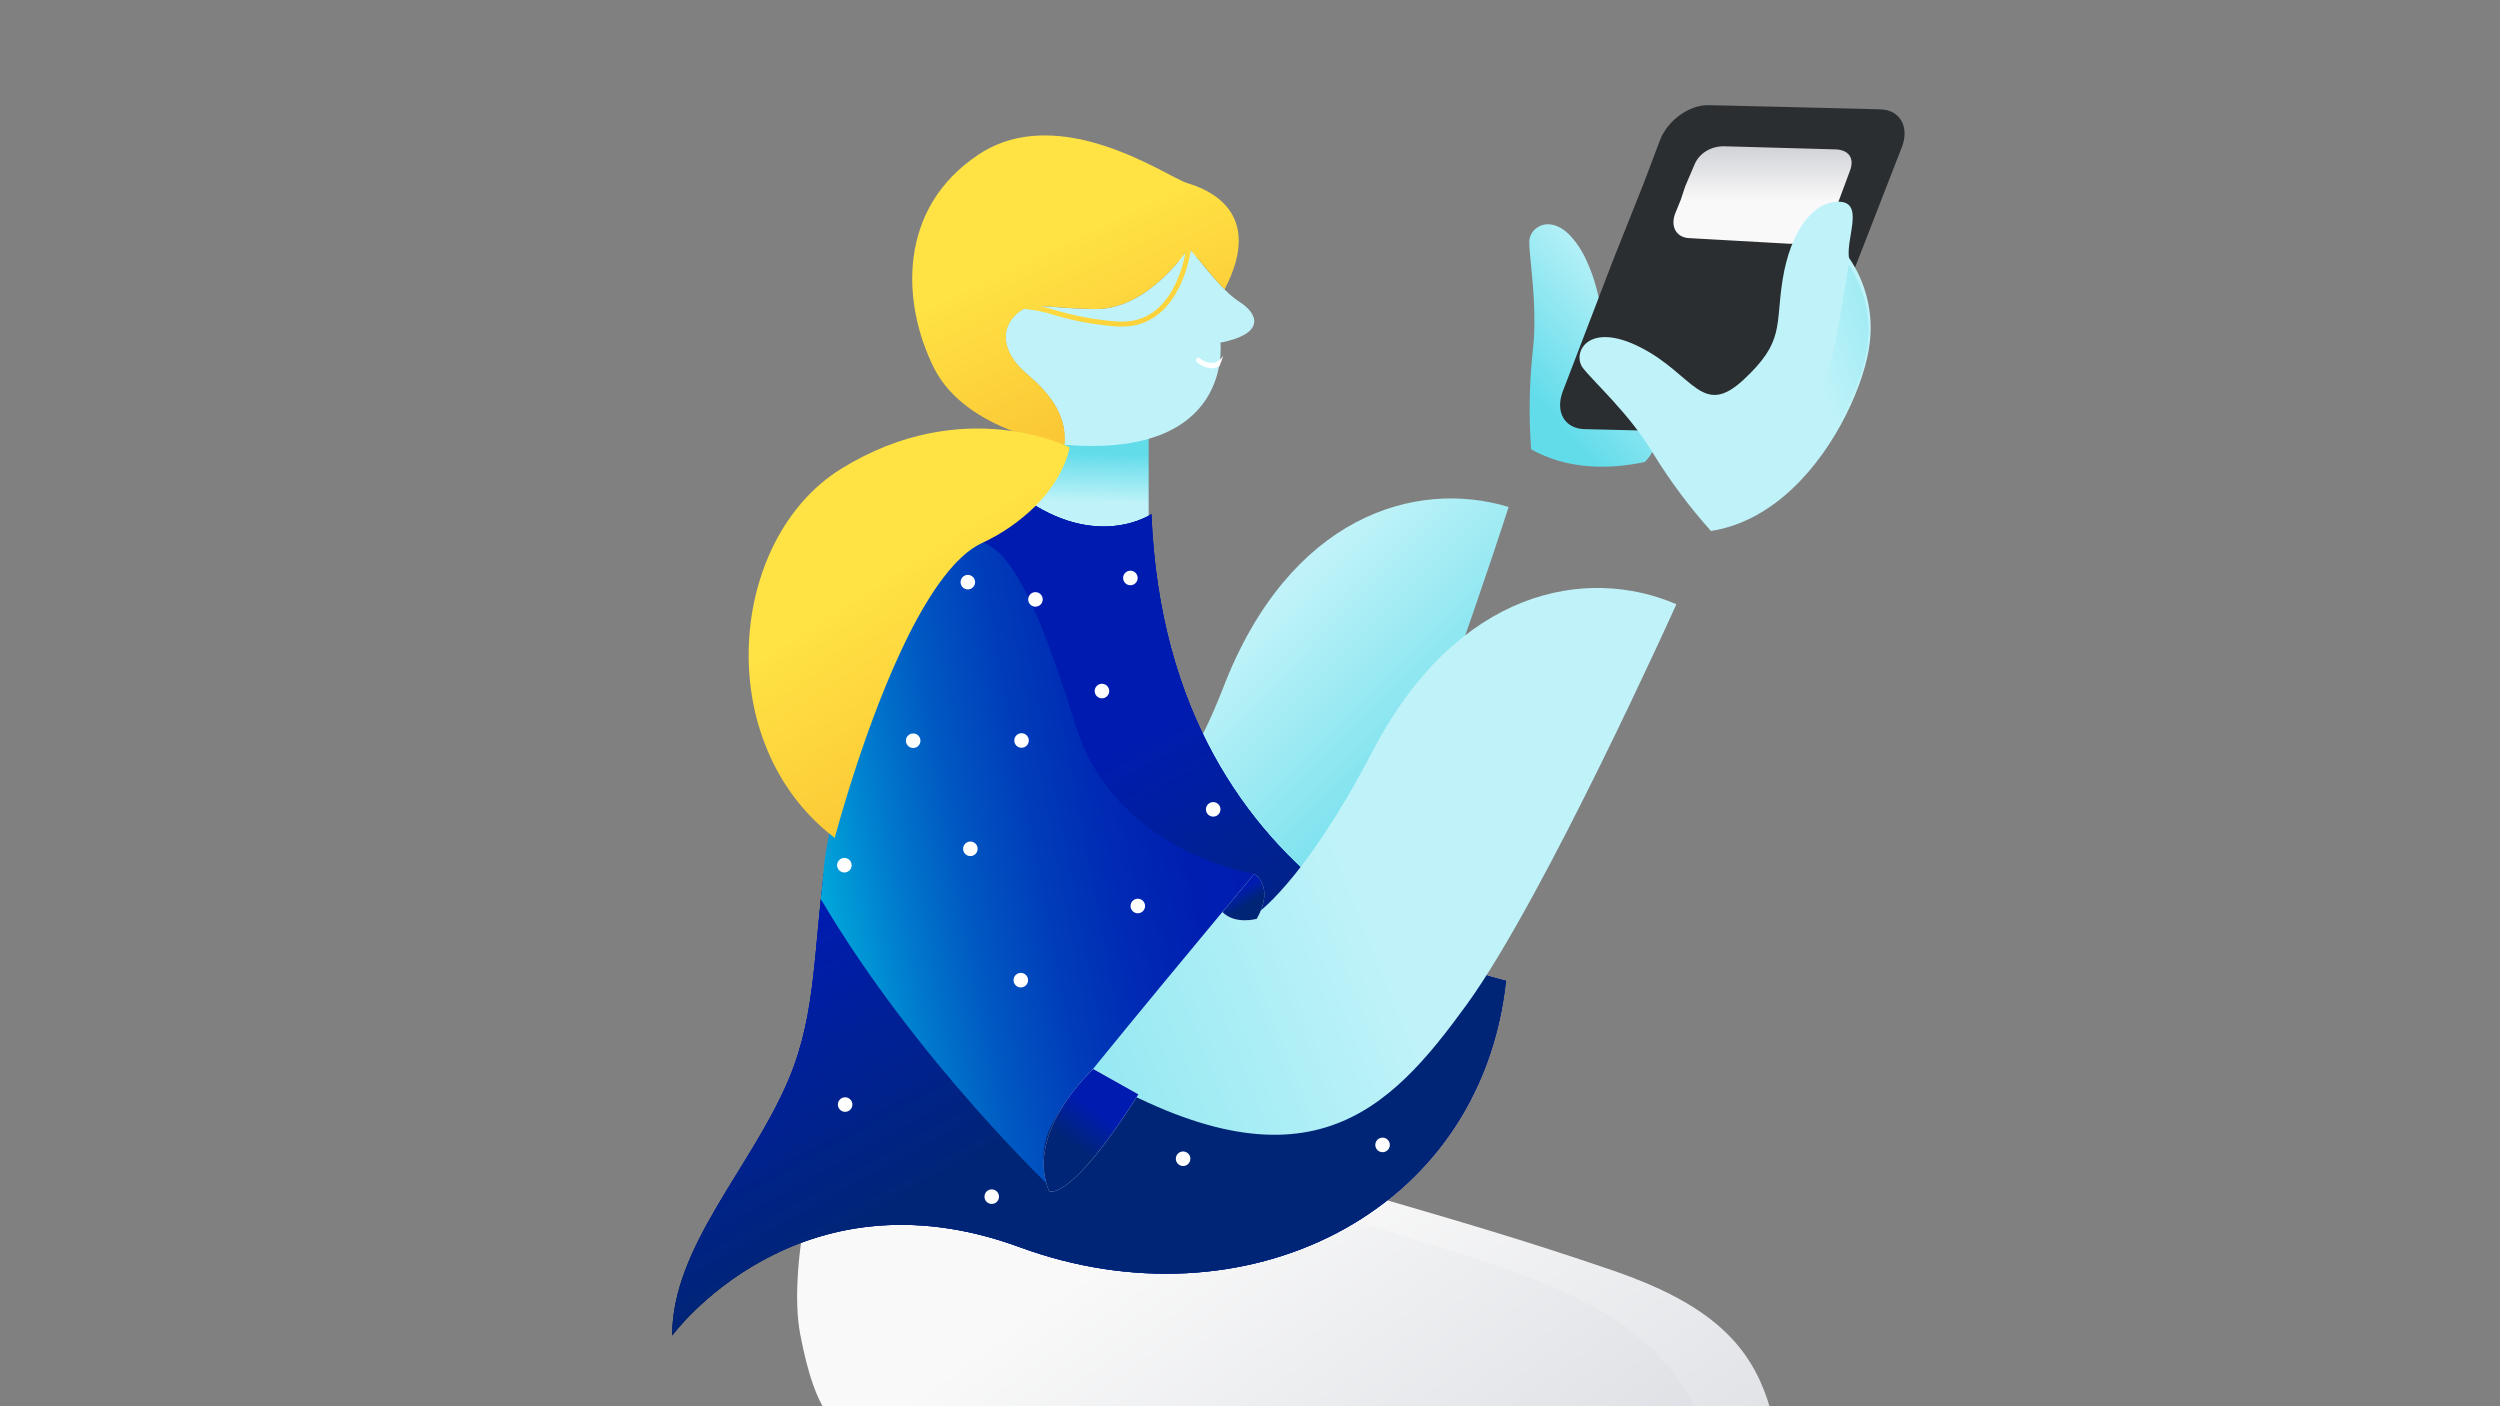 <svg width="592" height="333" viewBox="0 0 592 333" fill="none" xmlns="http://www.w3.org/2000/svg">
<rect x="0" y="0" width="592" height="333" fill="#808080" stroke="none"/>
<g clip-path="url(#clip0_6970_79698)">
<g clip-path="url(#clip1_6970_79698)">
<path d="M250.128 282.46C250.128 282.46 256.435 286.782 275.412 266.542L256.037 256.632C256.037 256.632 240.537 271.297 250.128 282.46Z" fill="url(#paint0_linear_6970_79698)"/>
<path d="M272 103.915V127.69C272 127.69 249.74 127.398 244.014 119.045L247.545 100.814L272 103.915Z" fill="url(#paint1_linear_6970_79698)"/>
<path d="M219.87 266.38C219.87 266.38 210.484 298.508 213.928 316.09C217.373 333.672 222.109 343.463 239.32 343.949C256.532 344.436 355.387 331.241 356.097 381.588C356.808 431.936 370.187 488.994 388.26 514.411C406.332 539.828 441.143 538.002 441.143 538.002C441.143 538.002 429.41 415.726 424.782 376.434C420.056 336.277 424.782 315.604 382.189 300.94C339.596 286.275 310.329 280.407 301.718 274.539L219.87 266.38Z" fill="url(#paint2_linear_6970_79698)"/>
<path d="M195.458 266.38C195.458 266.38 186.082 298.508 189.516 316.09C192.95 333.672 197.696 343.463 214.908 343.949C232.119 344.436 335.398 321.472 336.109 371.819C336.819 422.167 328.52 485.709 346.593 511.126C364.665 536.543 397.183 538.001 397.183 538.001C397.183 538.001 405.999 416.785 407.721 377.19C409.443 337.595 400.401 315.593 357.798 300.94C315.195 286.286 285.938 280.407 277.327 274.539L195.458 266.38Z" fill="url(#paint3_linear_6970_79698)"/>
<path d="M227.899 252.556C282.154 276.429 303.269 246.749 318.548 219.791C334.002 192.514 357.243 120.047 357.243 120.047C335.107 113.351 305.341 122.271 289.698 162.736C276.784 196.126 264.429 194.703 264.429 194.703L264.213 195.027C261.415 199.377 231.44 245.872 227.963 252.415C227.949 252.468 227.929 252.471 227.899 252.556Z" fill="url(#paint4_linear_6970_79698)"/>
<path d="M159.178 316.246C159.178 316.246 188.688 275.912 241.442 295.32C294.196 314.729 350.577 288.037 356.615 232.243C356.615 232.243 276.392 215.806 272.657 121.746C272.657 121.746 259.805 130.543 241.991 117.64C238.287 120.805 234.762 124.175 231.432 127.733C220.926 138.788 205.598 157.991 200.001 180.501C199.075 184.197 198.301 187.72 197.644 191.07C194.415 207.28 193.877 219.729 192.617 230.849C191.627 239.548 190.206 247.437 186.719 255.704C177.817 276.722 159.178 295.227 159.178 316.246Z" fill="url(#paint5_linear_6970_79698)"/>
<path d="M159.178 316.246C159.178 316.246 188.688 275.912 241.442 295.32C294.196 314.729 350.577 288.037 356.615 232.243C356.615 232.243 276.392 215.806 272.657 121.746C272.657 121.746 259.805 130.543 241.991 117.64C238.287 120.805 234.762 124.175 231.432 127.733C220.926 138.788 205.598 157.991 200.001 180.501C199.075 184.197 198.301 187.72 197.644 191.07C194.415 207.28 193.877 219.729 192.617 230.849C191.627 239.548 190.206 247.437 186.719 255.704C177.817 276.722 159.178 295.227 159.178 316.246Z" fill="url(#paint6_linear_6970_79698)"/>
<path d="M159.178 316.246C159.178 316.246 188.688 275.912 241.442 295.32C294.196 314.729 350.577 288.037 356.615 232.243C356.615 232.243 276.392 215.806 272.657 121.746C272.657 121.746 259.805 130.543 241.991 117.64C238.287 120.805 234.762 124.175 231.432 127.733C220.926 138.788 205.598 157.991 200.001 180.501C199.075 184.197 198.301 187.72 197.644 191.07C194.415 207.28 193.877 219.729 192.617 230.849C191.627 239.548 190.206 247.437 186.719 255.704C177.817 276.722 159.178 295.227 159.178 316.246Z" fill="url(#paint7_linear_6970_79698)"/>
<path d="M258.235 253.984C309.482 283.885 329.071 263.009 347.291 237.925C365.72 212.544 396.967 143.084 396.967 143.084C375.723 133.922 345.118 139.42 325.03 177.887C308.438 209.647 296.974 216.822 296.974 216.822C295.68 217.253 294.298 217.349 292.957 217.101C291.616 216.854 290.359 216.27 289.302 215.405C285.298 212.13 257.759 253.989 253.567 260.103C253.547 260.144 258.265 253.933 258.235 253.984Z" fill="url(#paint8_linear_6970_79698)"/>
<path d="M194.361 212.877C217.202 251.608 250.128 282.46 250.128 282.46C245.694 276.398 246.275 269.849 251.011 263.084C255.747 256.319 297.005 206.89 297.005 206.89C297.005 206.89 264.003 201.941 254.649 171.64C242.088 130.921 236.2 130.164 231.388 127.679C220.883 138.734 205.555 157.937 199.958 180.447C199.032 184.143 198.257 187.666 197.601 191.016C194.415 207.29 195.62 201.757 194.361 212.877Z" fill="url(#paint9_linear_6970_79698)"/>
<path d="M241.726 233.825C242.677 233.825 243.448 233.053 243.448 232.101C243.448 231.149 242.677 230.378 241.726 230.378C240.776 230.378 240.005 231.149 240.005 232.101C240.005 233.053 240.776 233.825 241.726 233.825Z" fill="white"/>
<path d="M199.946 206.605C200.897 206.605 201.667 205.834 201.667 204.882C201.667 203.93 200.897 203.158 199.946 203.158C198.995 203.158 198.225 203.93 198.225 204.882C198.225 205.834 198.995 206.605 199.946 206.605Z" fill="white"/>
<path d="M216.24 177.128C217.191 177.128 217.961 176.357 217.961 175.405C217.961 174.453 217.191 173.681 216.24 173.681C215.289 173.681 214.519 174.453 214.519 175.405C214.519 176.357 215.289 177.128 216.24 177.128Z" fill="white"/>
<path d="M260.941 165.363C261.892 165.363 262.662 164.592 262.662 163.64C262.662 162.688 261.892 161.916 260.941 161.916C259.99 161.916 259.22 162.688 259.22 163.64C259.22 164.592 259.99 165.363 260.941 165.363Z" fill="white"/>
<path d="M241.902 177.072C242.853 177.072 243.623 176.3 243.623 175.348C243.623 174.396 242.853 173.625 241.902 173.625C240.951 173.625 240.181 174.396 240.181 175.348C240.181 176.3 240.951 177.072 241.902 177.072Z" fill="white"/>
<path d="M267.676 138.585C268.627 138.585 269.398 137.813 269.398 136.861C269.398 135.91 268.627 135.138 267.676 135.138C266.726 135.138 265.955 135.91 265.955 136.861C265.955 137.813 266.726 138.585 267.676 138.585Z" fill="white"/>
<path d="M280.16 276.114C281.11 276.114 281.881 275.343 281.881 274.391C281.881 273.439 281.11 272.667 280.16 272.667C279.209 272.667 278.438 273.439 278.438 274.391C278.438 275.343 279.209 276.114 280.16 276.114Z" fill="white"/>
<path d="M269.435 216.265C270.386 216.265 271.156 215.493 271.156 214.541C271.156 213.589 270.386 212.818 269.435 212.818C268.485 212.818 267.714 213.589 267.714 214.541C267.714 215.493 268.485 216.265 269.435 216.265Z" fill="white"/>
<path d="M234.841 285.092C235.792 285.092 236.563 284.32 236.563 283.368C236.563 282.416 235.792 281.645 234.841 281.645C233.891 281.645 233.12 282.416 233.12 283.368C233.12 284.32 233.891 285.092 234.841 285.092Z" fill="white"/>
<path d="M229.782 202.721C230.733 202.721 231.503 201.949 231.503 200.997C231.503 200.045 230.733 199.273 229.782 199.273C228.831 199.273 228.061 200.045 228.061 200.997C228.061 201.949 228.831 202.721 229.782 202.721Z" fill="white"/>
<path d="M229.183 139.581C230.134 139.581 230.905 138.81 230.905 137.858C230.905 136.906 230.134 136.134 229.183 136.134C228.233 136.134 227.462 136.906 227.462 137.858C227.462 138.81 228.233 139.581 229.183 139.581Z" fill="white"/>
<path d="M200.126 263.284C201.076 263.284 201.847 262.513 201.847 261.561C201.847 260.609 201.076 259.837 200.126 259.837C199.175 259.837 198.404 260.609 198.404 261.561C198.404 262.513 199.175 263.284 200.126 263.284Z" fill="white"/>
<path d="M327.391 272.84C328.342 272.84 329.113 272.068 329.113 271.116C329.113 270.164 328.342 269.392 327.391 269.392C326.441 269.392 325.67 270.164 325.67 271.116C325.67 272.068 326.441 272.84 327.391 272.84Z" fill="white"/>
<path d="M245.195 143.663C246.146 143.663 246.916 142.891 246.916 141.939C246.916 140.987 246.146 140.216 245.195 140.216C244.244 140.216 243.474 140.987 243.474 141.939C243.474 142.891 244.244 143.663 245.195 143.663Z" fill="white"/>
<path d="M287.285 193.381C288.235 193.381 289.006 192.609 289.006 191.657C289.006 190.705 288.235 189.934 287.285 189.934C286.334 189.934 285.563 190.705 285.563 191.657C285.563 192.609 286.334 193.381 287.285 193.381Z" fill="white"/>
<path d="M286.564 58.561C285.197 59.946 283.496 60.952 281.626 61.48C279.757 62.009 277.783 62.041 275.897 61.576C275.734 61.517 275.599 61.398 275.52 61.243C275.44 61.088 275.421 60.909 275.468 60.741C275.514 60.574 275.621 60.429 275.769 60.338C275.916 60.246 276.093 60.213 276.263 60.247C277.915 60.65 279.642 60.617 281.278 60.151C282.913 59.685 284.4 58.802 285.595 57.588C285.727 57.481 285.895 57.427 286.065 57.436C286.234 57.445 286.395 57.517 286.515 57.637C286.635 57.758 286.707 57.919 286.716 58.09C286.725 58.26 286.671 58.428 286.564 58.561Z" fill="white"/>
<path d="M242.949 88.386C247.803 92.514 252.722 97.831 252.044 105.309C292.355 108.692 288.986 81.146 288.986 81.146C299.954 78.985 297.844 74.154 293.409 71.42C292.168 70.586 291.02 69.618 289.987 68.535C289.309 67.865 288.641 67.141 287.963 66.374C286.574 64.839 285.24 63.218 284.131 61.835L284.013 61.694L281.483 58.701C281.483 58.701 272.097 73.376 259.213 73.181C246.328 72.987 243.885 70.923 240.139 74.878C236.393 78.833 238.094 84.258 242.949 88.386Z" fill="#C0F3F9"/>
<path d="M289.696 84.15C289.438 84.971 289.137 85.814 288.781 86.678C288.47 86.876 288.128 87.018 287.77 87.1C287.488 87.172 287.199 87.209 286.908 87.208C285.642 87.129 284.436 86.635 283.475 85.803C283.366 85.691 283.295 85.546 283.274 85.39C283.253 85.235 283.281 85.076 283.356 84.939C283.383 84.874 283.425 84.818 283.478 84.773C283.531 84.729 283.594 84.698 283.662 84.683C283.729 84.668 283.799 84.67 283.866 84.688C283.933 84.706 283.994 84.74 284.045 84.787C284.524 85.212 285.088 85.528 285.699 85.714C286.31 85.901 286.954 85.953 287.587 85.868C288.485 85.591 289.241 84.975 289.696 84.15Z" fill="white"/>
<path d="M231.733 36.59C250.979 23.828 276.586 41.994 281.085 43.344C285.584 44.695 299.728 49.828 289.987 68.513C289.309 67.843 288.641 67.119 287.963 66.352L287.856 66.233L284.207 61.91L281.989 59.284C281.516 62.342 278.491 77.331 265.704 77.331H264.627C259.518 76.976 254.464 76.051 249.558 74.575C247.257 73.848 244.887 73.366 242.486 73.138C241.627 73.579 240.853 74.172 240.204 74.889C236.48 78.822 238.159 84.269 243.013 88.397C247.868 92.525 252.787 97.841 252.109 105.32C252.109 105.32 228.805 102.467 221.141 87.078C213.477 71.69 212.487 49.353 231.733 36.59ZM249.805 73.419C254.649 74.872 259.638 75.781 264.681 76.131C270.537 76.51 275.036 73.711 278.06 67.821C279.319 65.292 280.211 62.596 280.708 59.813C278.222 63.218 269.945 73.343 259.181 73.181C252.658 73.084 248.826 72.511 246.135 72.479C247.308 72.695 248.503 73.062 249.805 73.419Z" fill="url(#paint10_linear_6970_79698)"/>
<path d="M199.126 111.052C228.124 93.059 253.301 105.941 253.301 105.941C253.301 105.941 252.321 112.619 245.314 119.708C241.561 123.424 237.19 126.452 232.397 128.656C226.197 131.595 220.331 140.143 215.229 150.269C205.046 170.531 198.007 197.191 197.662 198.422C168.159 175.923 172.475 127.575 199.126 111.052Z" fill="url(#paint11_linear_6970_79698)"/>
<path d="M297.005 206.945C297.005 206.945 301.956 209.798 297.608 217.568C297.608 217.568 292.527 219.048 289.47 215.979L297.005 206.945Z" fill="url(#paint12_linear_6970_79698)"/>
<path d="M297.005 206.945C297.005 206.945 301.956 209.798 297.608 217.568C297.608 217.568 292.527 219.048 289.47 215.979L297.005 206.945Z" fill="url(#paint13_linear_6970_79698)"/>
<path d="M258.889 253.152C258.889 253.152 242.544 267.979 248.419 282.072C248.419 282.072 253.232 285.014 269.577 259.146L258.889 253.152Z" fill="url(#paint14_linear_6970_79698)"/>
<path d="M258.889 253.152C258.889 253.152 242.544 267.979 248.419 282.072C248.419 282.072 253.232 285.014 269.577 259.146L258.889 253.152Z" fill="url(#paint15_linear_6970_79698)"/>
<path d="M362.903 83.659C362.123 91.215 362.012 98.826 362.571 106.401C370.886 111.05 380.488 111.315 389.487 109.398C390.514 108.38 391.319 107.154 391.85 105.8L401.733 79.439C399.169 81.141 395.882 82.232 390.161 82.752C376.949 83.945 381.664 74.495 375.692 61.742C374.667 59.356 373.207 57.188 371.389 55.351C366.603 50.846 362.118 53.965 362.128 57.298C362.138 60.631 363.445 68.419 363.345 76.799C363.327 79.092 363.179 81.383 362.903 83.659Z" fill="url(#paint16_linear_6970_79698)"/>
<path d="M375.144 101.617L415.783 102.599C415.783 102.599 420.737 101.607 422.793 100.128C424.849 98.649 426.444 96.61 427.391 94.249L438.457 65.434L450.397 34.74C452.192 29.998 449.891 26.034 445.338 25.893C440.786 25.753 404.687 24.899 404.687 24.899C400.072 24.759 394.862 28.494 393.066 33.248L389.172 43.548L381.809 62.044L370.073 92.669C368.215 97.538 370.516 101.477 375.144 101.617Z" fill="#2B2E31"/>
<path d="M400.071 56.391L423.843 57.727C423.843 57.727 427.933 57.727 430.214 56.099C431.58 55.125 432.639 53.781 433.268 52.226L435.264 47.977L438.06 40.463C439.252 37.339 437.659 35.466 434.636 35.374C431.613 35.281 408.461 34.643 408.461 34.643C405.396 34.551 402.342 36.092 401.15 39.224L399.061 44.114L398.016 47.288L396.704 50.495C395.469 53.703 396.998 56.299 400.071 56.391Z" fill="url(#paint17_linear_6970_79698)"/>
<path d="M374.841 87.144C377.504 90.579 386.038 98.174 391.555 107.527C395.537 113.992 400.09 120.086 405.158 125.735C420.144 123.398 431.037 110.418 437.161 98.182C440.358 91.815 442.249 85.653 442.733 81.362C443.657 74.203 441.909 66.954 437.823 61.01C437.155 56.287 441.566 47.799 435.368 47.763C429.17 47.726 423.965 54.953 422.151 66.072C420.336 77.191 422.729 80.767 412.874 89.918C403.019 99.07 401.041 88.664 388.474 82.26C375.907 75.856 372.178 83.709 374.841 87.144Z" fill="#C0F3F9"/>
<path d="M428.012 97.197C430.598 98.031 433.237 98.703 435.911 99.207C439.351 93.036 441.462 87.026 442.091 82.815C443.256 75.792 441.719 68.597 437.775 62.613C437.775 62.613 434.562 83.327 433.213 86.483C431.864 89.639 428.012 97.197 428.012 97.197Z" fill="url(#paint18_linear_6970_79698)"/>
</g>
</g>
<defs>
<linearGradient id="paint0_linear_6970_79698" x1="270.525" y1="282.654" x2="241.753" y2="252.65" gradientUnits="userSpaceOnUse">
<stop offset="0.24" stop-color="#F9F9F9"/>
<stop offset="1" stop-color="#D6D9DF"/>
</linearGradient>
<linearGradient id="paint1_linear_6970_79698" x1="257.652" y1="138.95" x2="258.628" y2="99.064" gradientUnits="userSpaceOnUse">
<stop offset="0.5" stop-color="#C0F3F9"/>
<stop offset="0.79" stop-color="#63DCEA"/>
</linearGradient>
<linearGradient id="paint2_linear_6970_79698" x1="187.601" y1="277.777" x2="562.958" y2="830.887" gradientUnits="userSpaceOnUse">
<stop offset="0.11" stop-color="#F9F9F9"/>
<stop offset="0.33" stop-color="#D6D9DF"/>
</linearGradient>
<linearGradient id="paint3_linear_6970_79698" x1="164.181" y1="277.775" x2="544.734" y2="816.913" gradientUnits="userSpaceOnUse">
<stop offset="0.11" stop-color="#F9F9F9"/>
<stop offset="0.33" stop-color="#D6D9DF"/>
</linearGradient>
<linearGradient id="paint4_linear_6970_79698" x1="191.093" y1="84.492" x2="360.433" y2="253.167" gradientUnits="userSpaceOnUse">
<stop offset="0.5" stop-color="#C0F3F9"/>
<stop offset="0.79" stop-color="#63DCEA"/>
</linearGradient>
<linearGradient id="paint5_linear_6970_79698" x1="288.122" y1="279.652" x2="209.737" y2="154.682" gradientUnits="userSpaceOnUse">
<stop offset="0.18" stop-color="#002577"/>
<stop offset="0.633" stop-color="#001CB0"/>
</linearGradient>
<linearGradient id="paint6_linear_6970_79698" x1="359.949" y1="141.671" x2="171.391" y2="336.95" gradientUnits="userSpaceOnUse">
<stop offset="0.21" stop-color="#001CB0"/>
<stop offset="0.54" stop-color="#001CAE"/>
<stop offset="0.66" stop-color="#021CA7"/>
<stop offset="0.74" stop-color="#041C9B"/>
<stop offset="0.81" stop-color="#091C8A"/>
<stop offset="0.87" stop-color="#0E1D74"/>
<stop offset="0.92" stop-color="#151D59"/>
<stop offset="0.97" stop-color="#1C1E39"/>
<stop offset="1" stop-color="#231F20"/>
</linearGradient>
<linearGradient id="paint7_linear_6970_79698" x1="278.83" y1="279.652" x2="205.135" y2="146.219" gradientUnits="userSpaceOnUse">
<stop offset="0.18" stop-color="#002577"/>
<stop offset="0.633" stop-color="#001CB0"/>
</linearGradient>
<linearGradient id="paint8_linear_6970_79698" x1="589.568" y1="103.476" x2="55.894" y2="316.265" gradientUnits="userSpaceOnUse">
<stop offset="0.5" stop-color="#C0F3F9"/>
<stop offset="0.79" stop-color="#63DCEA"/>
</linearGradient>
<linearGradient id="paint9_linear_6970_79698" x1="287.845" y1="130.857" x2="164.606" y2="154.232" gradientUnits="userSpaceOnUse">
<stop stop-color="#001CB0"/>
<stop offset="0.16" stop-color="#001FB1"/>
<stop offset="0.3" stop-color="#002AB4"/>
<stop offset="0.44" stop-color="#003DBA"/>
<stop offset="0.58" stop-color="#0058C2"/>
<stop offset="0.71" stop-color="#007ACD"/>
<stop offset="0.84" stop-color="#00A3DA"/>
<stop offset="0.97" stop-color="#00D4E9"/>
<stop offset="1" stop-color="#00DFED"/>
</linearGradient>
<linearGradient id="paint10_linear_6970_79698" x1="298.904" y1="162.712" x2="248.32" y2="57.266" gradientUnits="userSpaceOnUse">
<stop offset="0.2" stop-color="#F6A623"/>
<stop offset="1" stop-color="#FFE344"/>
</linearGradient>
<linearGradient id="paint11_linear_6970_79698" x1="258.772" y1="274.381" x2="180.535" y2="153.233" gradientUnits="userSpaceOnUse">
<stop offset="0.2" stop-color="#F6A623"/>
<stop offset="1" stop-color="#FFE344"/>
</linearGradient>
<linearGradient id="paint12_linear_6970_79698" x1="302.02" y1="210.666" x2="291.649" y2="212.409" gradientUnits="userSpaceOnUse">
<stop stop-color="#A7A9B3"/>
<stop offset="0.75" stop-color="#F9F9F9"/>
</linearGradient>
<linearGradient id="paint13_linear_6970_79698" x1="295.485" y1="215.902" x2="291.214" y2="208.869" gradientUnits="userSpaceOnUse">
<stop offset="0.18" stop-color="#002577"/>
<stop offset="0.633" stop-color="#001CB0"/>
</linearGradient>
<linearGradient id="paint14_linear_6970_79698" x1="241.212" y1="262.988" x2="264.828" y2="266.382" gradientUnits="userSpaceOnUse">
<stop stop-color="#A7A9B3"/>
<stop offset="0.75" stop-color="#F9F9F9"/>
</linearGradient>
<linearGradient id="paint15_linear_6970_79698" x1="255.982" y1="276.826" x2="267.995" y2="259.914" gradientUnits="userSpaceOnUse">
<stop offset="0.18" stop-color="#002577"/>
<stop offset="0.633" stop-color="#001CB0"/>
</linearGradient>
<linearGradient id="paint16_linear_6970_79698" x1="436.794" y1="27.074" x2="342.785" y2="110.133" gradientUnits="userSpaceOnUse">
<stop offset="0.5" stop-color="#C0F3F9"/>
<stop offset="0.79" stop-color="#63DCEA"/>
</linearGradient>
<linearGradient id="paint17_linear_6970_79698" x1="414.522" y1="57.01" x2="414.522" y2="20.946" gradientUnits="userSpaceOnUse">
<stop offset="0.26" stop-color="#F9F9F9"/>
<stop offset="1" stop-color="#A7A9B3"/>
</linearGradient>
<linearGradient id="paint18_linear_6970_79698" x1="343.445" y1="111.247" x2="511.908" y2="53.637" gradientUnits="userSpaceOnUse">
<stop offset="0.5" stop-color="#C0F3F9"/>
<stop offset="0.79" stop-color="#63DCEA"/>
</linearGradient>
<clipPath id="clip0_6970_79698">
<rect width="592" height="333" fill="white"/>
</clipPath>
<clipPath id="clip1_6970_79698">
<rect width="491.607" height="634.286" fill="white" transform="matrix(-1 0 0 1 542.098 -11.41)"/>
</clipPath>
</defs>
</svg>
